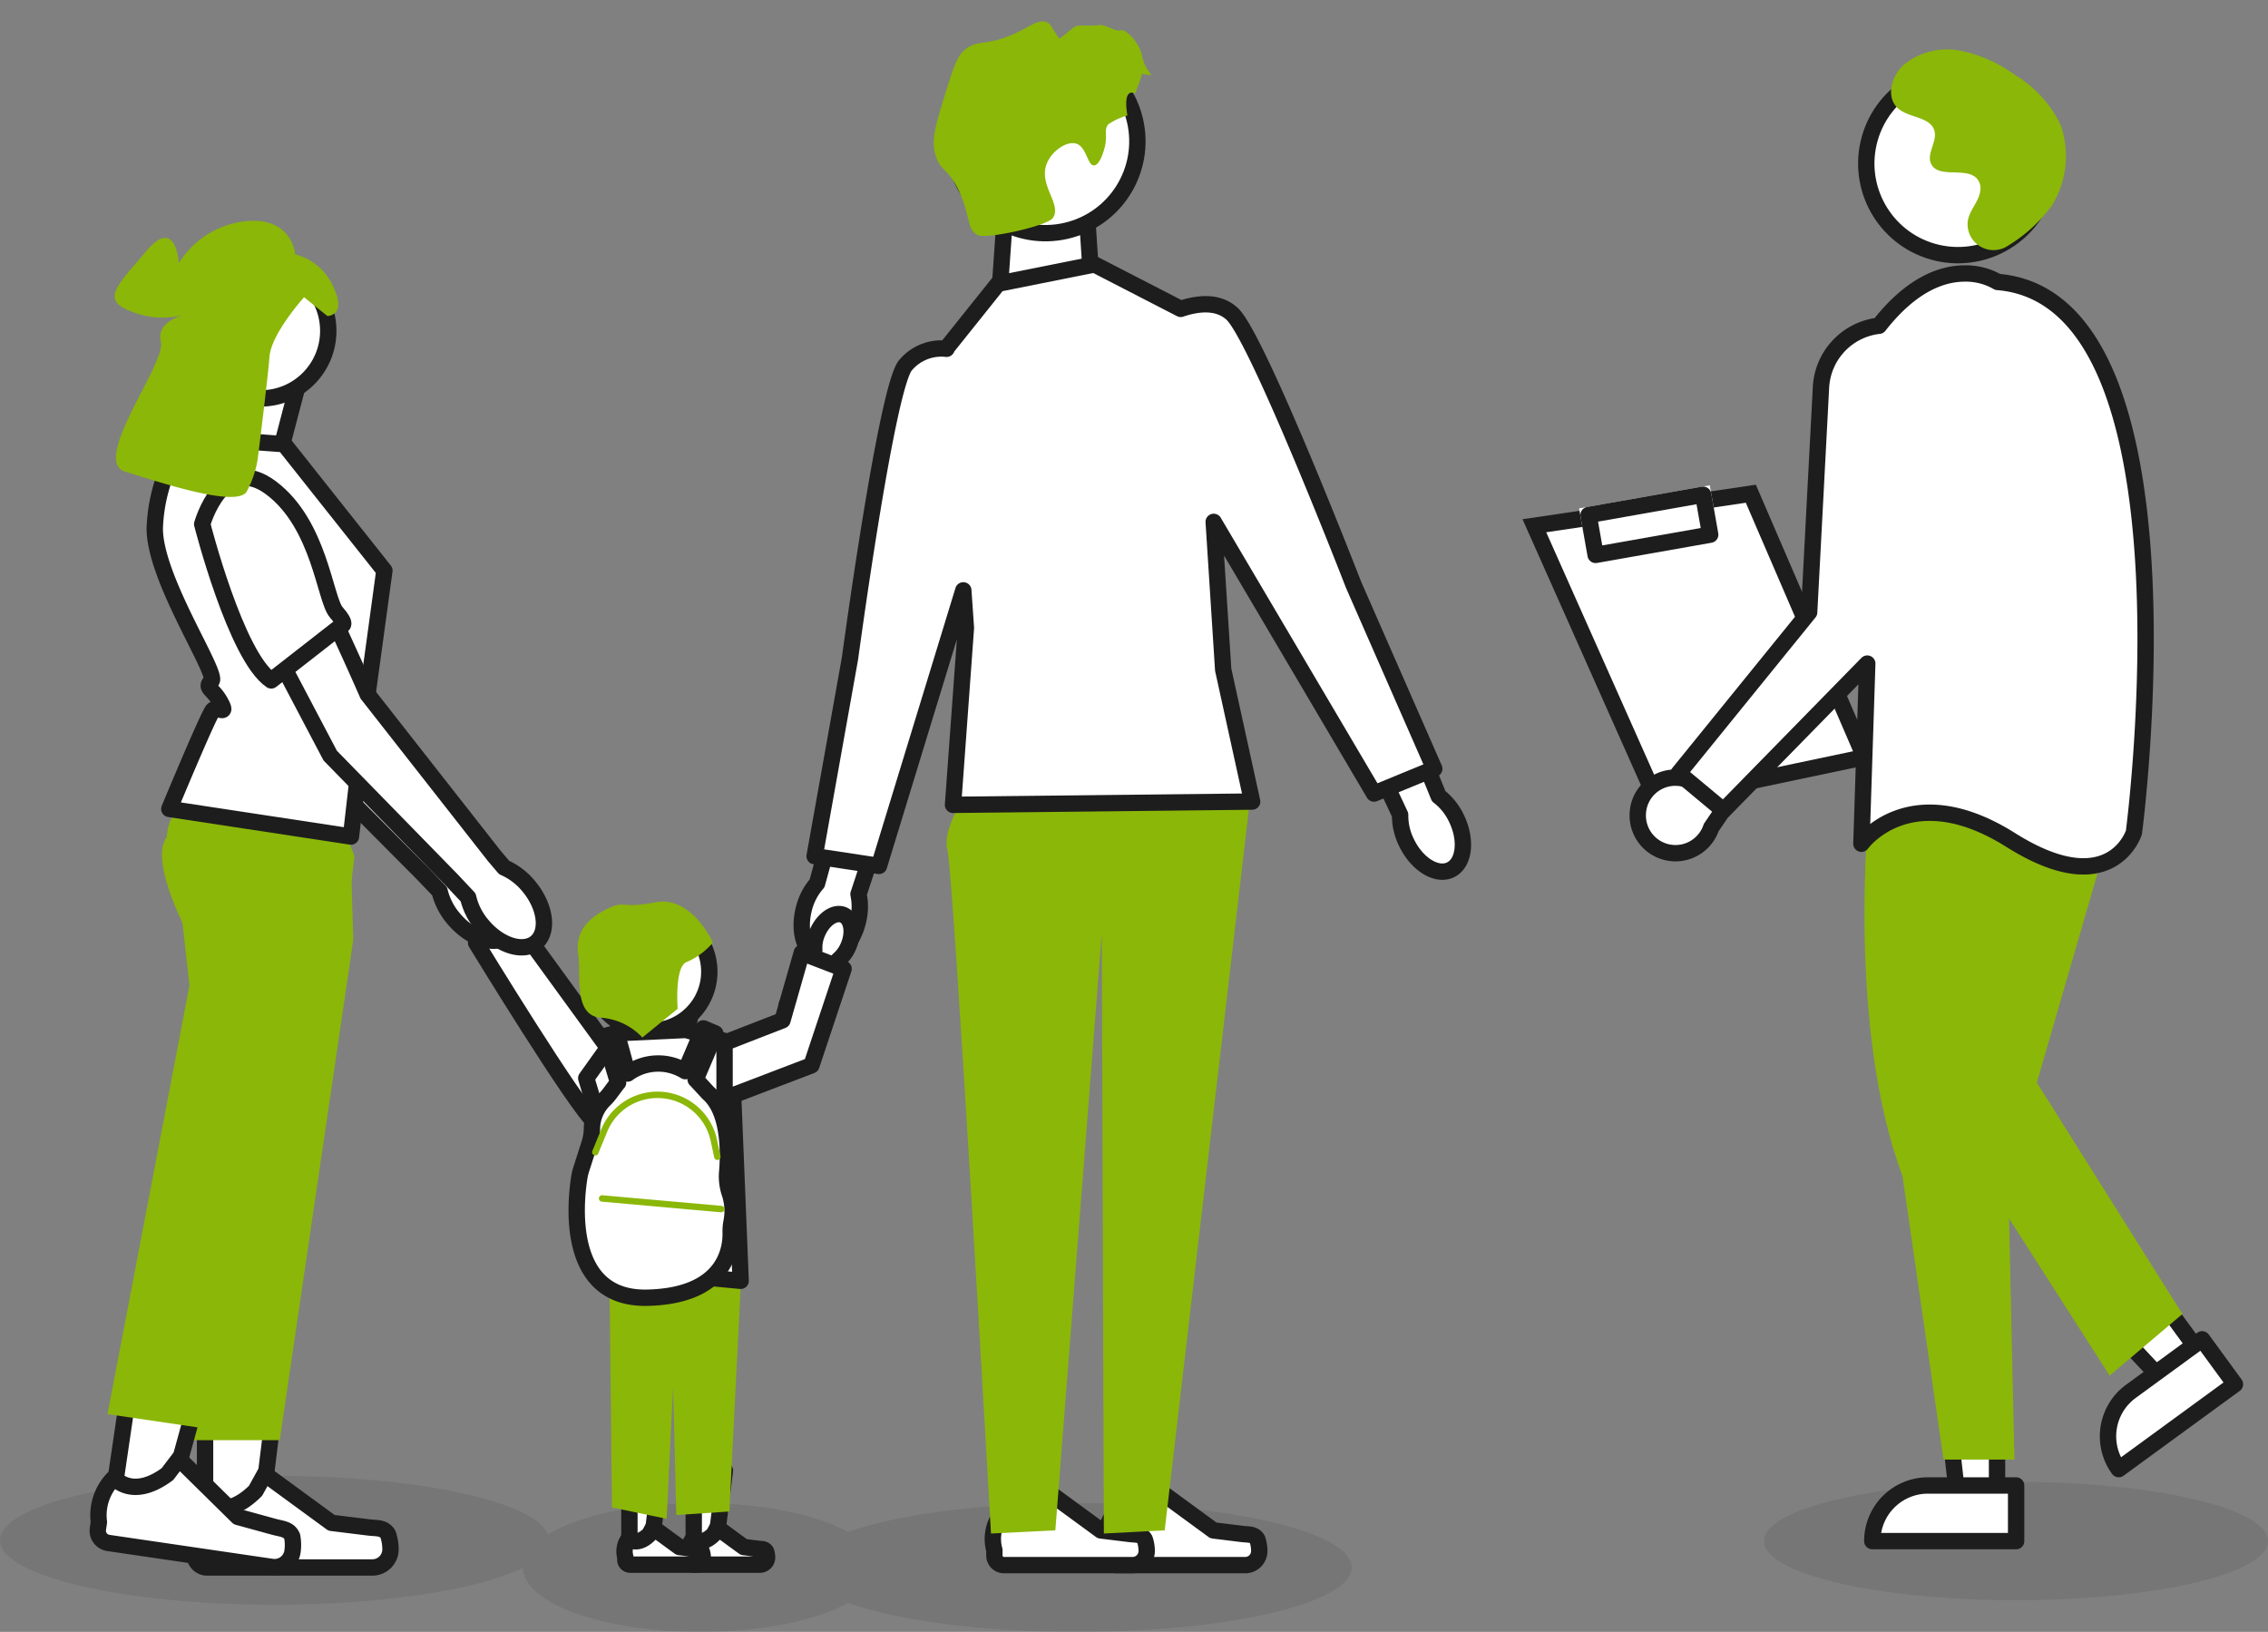 <svg height="149.634" viewBox="0 0 207.954 149.634" width="207.954" xmlns="http://www.w3.org/2000/svg"><rect x="0" y="0" width="207.954" height="149.634" fill="#808080" stroke="none"/><path d="m77.761 11.656c-2.909 1.6-7.9 2.651-13.562 2.651-8.952 0-16.213-2.632-16.25-5.883-4.027 2-12.713 3.39-22.777 3.39-13.902.001-25.172-2.644-25.172-5.906s11.27-5.908 25.172-5.908c13.134 0 23.919 2.361 25.07 5.373 2.837-1.725 8.026-2.88 13.958-2.88 5.665 0 10.653 1.054 13.562 2.651 4.505-1.6 12.232-2.651 21.006-2.651 13.9 0 25.172 2.645 25.172 5.908s-11.27 5.908-25.172 5.908c-8.775-.001-16.502-1.055-21.007-2.653z" fill="#1d1d1d" opacity=".103" transform="translate(0 135.326)"/><path d="m428.726 211.026c.961 1.989.715 4.1-.551 4.709s-3.071-.5-4.033-2.495a5.528 5.528 0 0 1 -.584-2.545l-3.967-8.479 4.018-1.777 3.484 8.547a5.529 5.529 0 0 1 1.633 2.04z" fill="#fff" stroke="#1d1d1d" stroke-linecap="round" stroke-linejoin="round" stroke-width="1.5" transform="translate(-295.178 -135.977)"/><path d="m217.45 449.22h1.935l.921-7.465h-2.856z" fill="#fff" stroke="#1d1d1d" stroke-linecap="round" stroke-linejoin="round" stroke-width="1.5" transform="translate(-153.84 -306.912)"/><path d="m223.012 461.7a1.662 1.662 0 0 1 .092.547.657.657 0 0 1 -.657.657h-5.994a.448.448 0 0 1 -.448-.448v-.25a1.916 1.916 0 0 1 .314-1.674s.759.724 1.892-.41l.334-.606 2.42 1.77 1.341.165c.293.036.554-.006.7.249z" fill="#fff" stroke="#1d1d1d" stroke-linecap="round" stroke-linejoin="round" stroke-width="1.5" transform="translate(-152.771 -319.434)"/><path d="m197.45 449.22h1.935l.921-7.465h-2.856z" fill="#fff" stroke="#1d1d1d" stroke-linecap="round" stroke-linejoin="round" stroke-width="1.5" transform="translate(-139.738 -306.912)"/><path d="m203.012 461.7a1.663 1.663 0 0 1 .092.547.657.657 0 0 1 -.657.657h-5.994a.448.448 0 0 1 -.448-.448v-.25a1.916 1.916 0 0 1 .314-1.674s.759.724 1.892-.41l.334-.606 2.42 1.77 1.341.165c.293.036.554-.006.7.249z" fill="#fff" stroke="#1d1d1d" stroke-linecap="round" stroke-linejoin="round" stroke-width="1.5" transform="translate(-138.669 -319.434)"/><path d="m201.059 357.755 2.064 7.994-1.032 20.529-4.866.326-.295-11.818-.59 12.165-5.014-1.043-.295-26.764z" fill="#8bb708" transform="translate(-135.213 -247.685)"/><g fill="#fff"><path d="m149.726 262.94c-.666-1.169-1.809-1.773-2.553-1.349s-.807 1.715-.14 2.884a3.366 3.366 0 0 0 1.075 1.171l2.885 4.917 2.279-1.4-3.086-4.7a3.367 3.367 0 0 0 -.46-1.523z" stroke="#1d1d1d" stroke-linecap="round" stroke-linejoin="round" stroke-width="1.5" transform="translate(-103.866 -179.786)"/><path d="m165.1 287.025s-2.734 3.768-4.406 2.422-10.911-16.484-10.911-16.484l3.667-1.963z" stroke="#1d1d1d" stroke-linecap="round" stroke-linejoin="round" stroke-width="1.5" transform="translate(-106.13 -186.515)"/><path d="m193.032 297.064 3.539-5.309 3.539 1.475-.885 4.719z" stroke="#1d1d1d" stroke-linecap="round" stroke-linejoin="round" stroke-width="1.5" transform="translate(-136.624 -201.15)"/><path d="m186.981 305.05 6.193-.295 4.129 1.18.885 21.824-12.387-1.18v-11.509l-1.77-5.891z" stroke="#1d1d1d" stroke-linecap="round" stroke-linejoin="round" stroke-width="1.5" transform="translate(-130.278 -210.316)"/><path d="m195.105 319.426a4.833 4.833 0 0 1 -.248-1.974c.158-1.887.188-5.584-1.735-7.254l-1.086-1.177c-.023-.024-.048-.045-.071-.069l1.8-4.225-1.086-.462-1.668 3.921a4.73 4.73 0 0 0 -5.276.218l-1.017-3.728-1.138.311 1.272 4.251c-.046.056-.1.108-.141.167l-.622.834a4.858 4.858 0 0 1 -.5.569 3.781 3.781 0 0 0 -1.133 2.678 4.707 4.707 0 0 1 -.246 1.405l-.739 2.309a4.654 4.654 0 0 0 -.161.662c-.326 1.977-1.453 11.29 6.253 11.1 7.183-.174 7.656-4.548 7.614-6a4.35 4.35 0 0 1 .078-.938 5.206 5.206 0 0 0 -.15-2.598z" stroke="#1d1d1d" stroke-linecap="round" stroke-linejoin="round" stroke-width="1.5" transform="translate(-128.181 -209.97)"/><path d="m320.135 36.017.672 10.371-8.447 1.938.588-8.386z" stroke="#1d1d1d" stroke-linecap="round" stroke-linejoin="round" stroke-width="1.5" transform="translate(-220.759 -20.833)"/><path d="m309.984 452.845a3.269 3.269 0 0 1 .181 1.076 1.292 1.292 0 0 1 -1.292 1.292h-11.791a.882.882 0 0 1 -.882-.882v-.491a3.769 3.769 0 0 1 .618-3.294s1.493 1.424 3.723-.806l.658-1.191 4.761 3.482 2.639.325c.577.071 1.089-.011 1.386.489z" stroke="#1d1d1d" stroke-linecap="round" stroke-linejoin="round" stroke-width="1.5" transform="translate(-194.701 -311.702)"/><path d="m344.984 452.845a3.269 3.269 0 0 1 .181 1.076 1.292 1.292 0 0 1 -1.292 1.292h-11.791a.882.882 0 0 1 -.882-.882v-.491a3.769 3.769 0 0 1 .618-3.294s1.493 1.424 3.723-.806l.658-1.191 4.761 3.482 2.639.325c.577.071 1.089-.011 1.386.489z" stroke="#1d1d1d" stroke-linecap="round" stroke-linejoin="round" stroke-width="1.5" transform="translate(-240.024 -311.702)"/></g><path d="m301.758 226.755s-3.244 4.129-2.654 6.488 4 62.691 4 62.691l5.9-.295 4.258-54.728.191 55.023 5.578-.295 7.8-66.82z" fill="#8bb708" transform="translate(-212.239 -155.319)"/><path d="m256.151 241.2c-.558 2.138-2.113 3.583-3.473 3.227s-2.011-2.376-1.452-4.514a5.529 5.529 0 0 1 1.206-2.316l2.477-9.027 4.211 1.253-2.889 8.766a5.529 5.529 0 0 1 -.08 2.611z" fill="#fff" stroke="#1d1d1d" stroke-linecap="round" stroke-linejoin="round" stroke-width="1.5" transform="translate(-177.514 -156.599)"/><ellipse cx="8.427" cy="8.427" fill="#fff" rx="8.427" ry="8.427" stroke="#1d1d1d" stroke-linecap="round" stroke-linejoin="round" stroke-width="1.5" transform="matrix(.974 -.225 .225 .974 85.758 6.643)"/><path d="m0 54.257 3.244-18.148s3.244-24.1 5.014-26.776a4.28 4.28 0 0 1 3.838-1.6v-.065l4.719-5.9 8.843-1.768 7.907 4.073c1.431-.487 3.38-.785 4.716.457 2.346 2.182 11.133 24.84 11.133 24.84l7.4 16.872-5.523 2.272-14.7-24.908.87 13.553 2.655 12.092-27.427.3 1.18-16.221-.238-3.445-7.731 25.265z" fill="#fff" stroke="#1d1d1d" stroke-linecap="round" stroke-linejoin="round" stroke-width="1.5" transform="translate(74.694 24.248)"/><path d="m249.2 270.442c.526-1.238 1.592-1.97 2.38-1.635s1 1.61.473 2.849a3.367 3.367 0 0 1 -.933 1.288l-2.3 5.218-2.426-1.13 2.521-5.024a3.367 3.367 0 0 1 .285-1.566z" fill="#fff" stroke="#1d1d1d" stroke-linecap="round" stroke-linejoin="round" stroke-width="1.5" transform="translate(-174.254 -184.912)"/><circle cx="59.613" cy="89.1" fill="#fff" r="5.424" stroke="#1d1d1d" stroke-linecap="round" stroke-linejoin="round" stroke-width="1.5"/><path d="m227.032 289.013 5.309-2.064 1.77-6.193 3.834 1.475-2.949 8.848-7.963 3.042z" fill="#fff" stroke="#1d1d1d" stroke-linecap="round" stroke-linejoin="round" stroke-width="1.5" transform="translate(-160.596 -193.394)"/><path d="m187.294 277.313 3.235-2.632s-.306-3.945.857-4.3a6.62 6.62 0 0 0 2.376-1.772s-1.925-4.348-5.313-3.689-2.615-.344-4.7.762-2.578 2.581-2.324 4.149-.5 5.463 2.027 5.663a5.767 5.767 0 0 1 3.842 1.819z" fill="#8bb708" transform="translate(-128.394 -182.181)"/><path d="m15.231 12.688c.615-1.121.3-1.657.851-2.1a5.793 5.793 0 0 1 1.9-.4c.161-2.75 1.127-1.809 1.127-1.809 1.357-1.852.809-1.673 1.33-1.481 1.1.407.05.1.083-1.726.026-1.49-1.041-2.85-1.413-2.743s-1.357-.968-1.84-.912c-.33.038-1.728-.441-2.087-.366-.393.082-1.647.869-1.714.718-.462-1.05-.375-1.36-.722-1.644-.613-.505-1.515-.047-2.961.275-2.975.663-3.579-.287-5.068.509-.752.4-1.33 1.37-2.457 3.29-1.574 2.685-2.36 4.027-2.249 5.51.115 1.513.84 1.358 1.34 3.572.557 2.464-.113 3.664.783 4.407.692.574 6.434.619 7.076.015 1.1-1.034-.619-3.18.548-4.942.717-1.081 2.285-1.662 3.06-1.218.877.5.552 2.208 1.149 2.32.511.1 1.156-1.079 1.263-1.275z" fill="#8bb708" transform="matrix(.974 -.225 .225 .974 83.567 4.712)"/><path d="m87.939 180.3c1.174-.992.862-3.291-.7-5.136a6.044 6.044 0 0 0 -2.282-1.715l-.91-1.05-11.741-14.715s-6.5-14.64-8.425-16.222a4.528 4.528 0 0 0 -4.181-.762l-1.763 2.181 10.984 20.441 11.241 11.313 1.518 1.582a6.043 6.043 0 0 0 1.31 2.536c1.56 1.847 3.775 2.54 4.949 1.547z" fill="#fff" stroke="#1d1d1d" stroke-linecap="round" stroke-linejoin="round" stroke-width="1.5" transform="translate(-41.372 -94.495)"/><path d="m67.442 153.017 2.943 4.317 4.226 6.254-7.593 2.627-6.7-11.5z" fill="#fff" stroke="#1d1d1d" stroke-linecap="round" stroke-linejoin="round" stroke-width="1.5" transform="translate(-43.047 -103.328)"/><path d="m70.087 98.423-2.132 8.128-8.128-1.6s3.2-5.862 2.4-8.527z" fill="#fff" stroke="#1d1d1d" stroke-linecap="round" stroke-linejoin="round" stroke-width="1.5" transform="translate(-42.704 -63.426)"/><path d="m65.521 416.793h4.894l2.328-18.878h-7.223z" fill="#fff" stroke="#1d1d1d" stroke-linecap="round" stroke-linejoin="round" stroke-width="1.5" transform="translate(-46.718 -276)"/><path d="m79.585 448.35a4.2 4.2 0 0 1 .233 1.383 1.661 1.661 0 0 1 -1.661 1.661h-15.157a1.133 1.133 0 0 1 -1.133-1.133v-.631a4.845 4.845 0 0 1 .794-4.234s1.919 1.83 4.786-1.036l.845-1.532 6.12 4.476 3.392.418c.742.091 1.4-.014 1.782.629z" fill="#fff" stroke="#1d1d1d" stroke-linecap="round" stroke-linejoin="round" stroke-width="1.5" transform="translate(-44.013 -307.668)"/><path d="m69.664 250.492-6.744 45.894h-8.462l1.125-26.2.592-13.775-1.717-6.557a29.285 29.285 0 0 1 -1.443-3.224c-.744-1.994-1.331-4.384-.459-5.517a4.136 4.136 0 0 1 2.288-.957 23.678 23.678 0 0 1 2.369-.337 105.946 105.946 0 0 1 12.121-.186l.181 5.971.1 3.334.048 1.551z" fill="#8bb708" transform="translate(-37.27 -164.334)"/><path d="m36.29 409.664 4.842.711 5.05-18.339-7.147-1.05z" fill="#fff" stroke="#1d1d1d" stroke-linecap="round" stroke-linejoin="round" stroke-width="1.5" transform="translate(-26.108 -271.115)"/><path d="m49.993 445.227a4.2 4.2 0 0 1 .029 1.4 1.661 1.661 0 0 1 -1.885 1.4l-15-2.2a1.133 1.133 0 0 1 -.956-1.286l.092-.624a4.845 4.845 0 0 1 1.4-4.074s1.632 2.09 4.885-.329l1.059-1.392 5.4 5.318 3.3.906c.721.2 1.387.19 1.671.881z" fill="#fff" stroke="#1d1d1d" stroke-linecap="round" stroke-linejoin="round" stroke-width="1.5" transform="translate(-23.205 -304.349)"/><path d="m57.825 240.115-.925 7.966-5.045 16.787-8.3 27.638-8.371-1.23 7.513-39.3-.744-6.738s-.242-.67-.52-1.65c-.551-1.94-1.243-5.1-.482-6.711a1.884 1.884 0 0 1 .391-.563 3.123 3.123 0 0 1 1.722-.56c3.4-.385 10.417.716 13.537 1.256l1.228 3.1z" fill="#8bb708" transform="translate(-25.326 -161.61)"/><path d="m61.747 121.035 9.193 11.592-1.65 12.085-1.414 12.3-16.655-2.532s3.6-8.661 4-9.06 1.4.588.7-.706-1.5-1.293-.835-1.959-5.2-9.327-5.2-13.99a15.573 15.573 0 0 1 2.8-8.394l9.06.666z" fill="#fff" stroke="#1d1d1d" stroke-linecap="round" stroke-linejoin="round" stroke-width="1.5" transform="translate(-35.696 -80.308)"/><circle cx="23.906" cy="30.339" fill="#fff" r="6.193" stroke="#1d1d1d" stroke-linecap="round" stroke-linejoin="round" stroke-width="1.5"/><path d="m97.438 181.85c1.182-.982.89-3.284-.653-5.141a6.044 6.044 0 0 0 -2.267-1.734l-.9-1.057-11.618-14.818s-6.382-14.694-8.288-16.292a4.528 4.528 0 0 0 -4.173-.793l-1.781 2.166 10.812 20.533 11.146 11.407 1.5 1.595a6.044 6.044 0 0 0 1.288 2.547c1.543 1.858 3.752 2.568 4.934 1.586z" fill="#fff" stroke="#1d1d1d" stroke-linecap="round" stroke-linejoin="round" stroke-width="1.5" transform="translate(-48.292 -95.429)"/><path d="m70.957 151.644 6.451-5.031s.565-.024-.486-1.211-1.51-8.042-5.965-11.4-6.33 3.31-6.33 3.31 3.092 12.156 6.33 14.332z" fill="#fff" stroke="#1d1d1d" stroke-linecap="round" stroke-linejoin="round" stroke-width="1.5" transform="translate(-46.087 -89.255)"/><path d="m50.528 75.122s.927-7.333 1.091-9.465 3.174-5.462 3.174-5.462l2.132 1.722s1.8 0 .574-2.625a5.29 5.29 0 0 0 -3.527-3.035s-.246-3.445-4.511-3.035a8.212 8.212 0 0 0 -6.151 3.855s-.246-4.347-2.953-1.148-4.265 4.511-1.394 5.577a7.575 7.575 0 0 0 5 .246s-2.789.574-2.3 2.542-6.472 10.906-3.274 11.894 10.334 3.363 11.154 1.8a9.325 9.325 0 0 0 .984-2.871z" fill="#8bb708" transform="translate(-26.911 -32.941)"/><path d="m197.332 330.195a.3.3 0 0 1 -.288-.233l-.324-1.506a4.989 4.989 0 0 0 -9.493-.844l-.814 1.983a.295.295 0 1 1 -.546-.224l.814-1.983a5.579 5.579 0 0 1 10.615.944l.324 1.506a.3.3 0 0 1 -.226.35.3.3 0 0 1 -.062.007z" fill="#8bb708" transform="translate(-131.556 -223.833)"/><path d="m199.176 357.708h-.026l-10.913-.973a.295.295 0 0 1 .052-.588l10.913.973a.295.295 0 0 1 -.026.589z" fill="#8bb708" transform="translate(-133.053 -246.55)"/><ellipse cx="184.846" cy="141.304" fill="#1d1d1d" opacity=".103" rx="23.107" ry="5.423"/><g fill="#fff" stroke-linecap="round" stroke-linejoin="round" transform="matrix(-.883 .469 -.469 -.883 173.993 68.921)"><path d="m19.702 33.922-18.908-6.718 2.129-26.23 18.694 5.393z"/><path d="m19.022 32.885 1.804-25.964-17.231-4.971-2.008 24.741zm1.359 2.075-20.382-7.241 2.249-27.718 20.158 5.815z" fill="#1d1d1d"/></g><g fill="#fff" stroke="#1d1d1d" stroke-linecap="round" stroke-linejoin="round" stroke-width="1.5" transform="matrix(-.985 .174 -.174 -.985 157.678 49.633)"><path d="m0 0h12.166v5.214h-12.166z" stroke="none"/><path d="m.75.75h10.666v3.714h-10.666z" fill="none"/></g><path d="m11.041 3.047a3.442 3.442 0 0 1 -3.588 3.871l-6.084 11.16-1.369-4.791 4.168-10.229a3.46 3.46 0 0 1 6.872-.011z" fill="#fff" stroke="#1d1d1d" stroke-linecap="round" stroke-linejoin="round" stroke-width="1.5" transform="matrix(-.978 -.208 .208 -.978 160.343 79.738)"/><path d="m83.361 325.992-3.389 2.474-11.156-11.894 5-3.652z" fill="#fff" stroke="#1d1d1d" stroke-linecap="round" stroke-linejoin="round" stroke-width="1.5" transform="translate(118.528 -201.681)"/><path d="m0 5.1h13.188v-5.1h-8.088a5.1 5.1 0 0 0 -5.1 5.1z" fill="#fff" stroke="#1d1d1d" stroke-linecap="round" stroke-linejoin="round" stroke-width="1.5" transform="matrix(.808 -.59 .59 .808 191.258 130.588)"/><path d="m126.54 357.274h-3.62l-1.72-15.186h5.342z" fill="#fff" stroke="#1d1d1d" stroke-linecap="round" stroke-linejoin="round" stroke-width="1.5" transform="translate(56.569 -219.866)"/><path d="m0 5.1h13.187v-5.1h-8.087a5.1 5.1 0 0 0 -5.1 5.1z" fill="#fff" stroke="#1d1d1d" stroke-linecap="round" stroke-linejoin="round" stroke-width="1.5" transform="translate(171.672 136.209)"/><path d="m389.589 388.107s-2.054 19.851 3.08 33.541l3.765 26.012h6.5l-.684-30.8 2.4-27.381s-4.793-12.325-15.061-1.372z" fill="#8bb708" transform="translate(-218.231 -313.824)"/><path d="m89.423 204.336-6.845 23.616 13.348 21.22-6.674 5.647-15.231-23.787 4.449-29.092z" fill="#8bb708" transform="translate(104.182 -128.684)"/><ellipse cx="8.406" cy="8.406" fill="#fff" rx="8.406" ry="8.406" stroke="#1d1d1d" stroke-linecap="round" stroke-linejoin="round" stroke-width="1.5" transform="matrix(.974 .225 -.225 .974 173.228 4.913)"/><path d="m18.366 4.792a5.993 5.993 0 0 0 -5.317 5.64l-1.086 20.634-11.963 14.75 4.107 3.422 13.185-13.468-.537 16.517s4.449-6.161 13.69-.343 11.295-.684 11.295-.684 6.503-48.944-12.493-50.484a5.819 5.819 0 0 0 -3.012-.776c-2.017 0-4.848.925-7.869 4.792z" fill="#fff" stroke="#1d1d1d" stroke-linecap="round" stroke-linejoin="round" stroke-width="1.5" transform="translate(153.918 25.077)"/><path d="m13.7 16.455a2.379 2.379 0 0 1 -4.106-1.322 2.414 2.414 0 0 1 0-.467c.092-.886.6-1.69.482-2.625a1.376 1.376 0 0 0 -.252-.645c-1.1-1.466-3.666.656-4.7-.672-.634-.814.111-2.1-.375-3.005-.642-1.2-2.543-.608-3.735-1.266-1.327-.732-1.247-2.767-.374-4a6.3 6.3 0 0 1 4.777-2.436 12.811 12.811 0 0 1 5.4 1.053 10.784 10.784 0 0 1 5.1 3.535 8.631 8.631 0 0 1 .873 7.349 13.852 13.852 0 0 1 -3.09 4.501z" fill="#8bb708" transform="matrix(.974 .225 -.225 .974 174.482 3.414)"/></svg>
